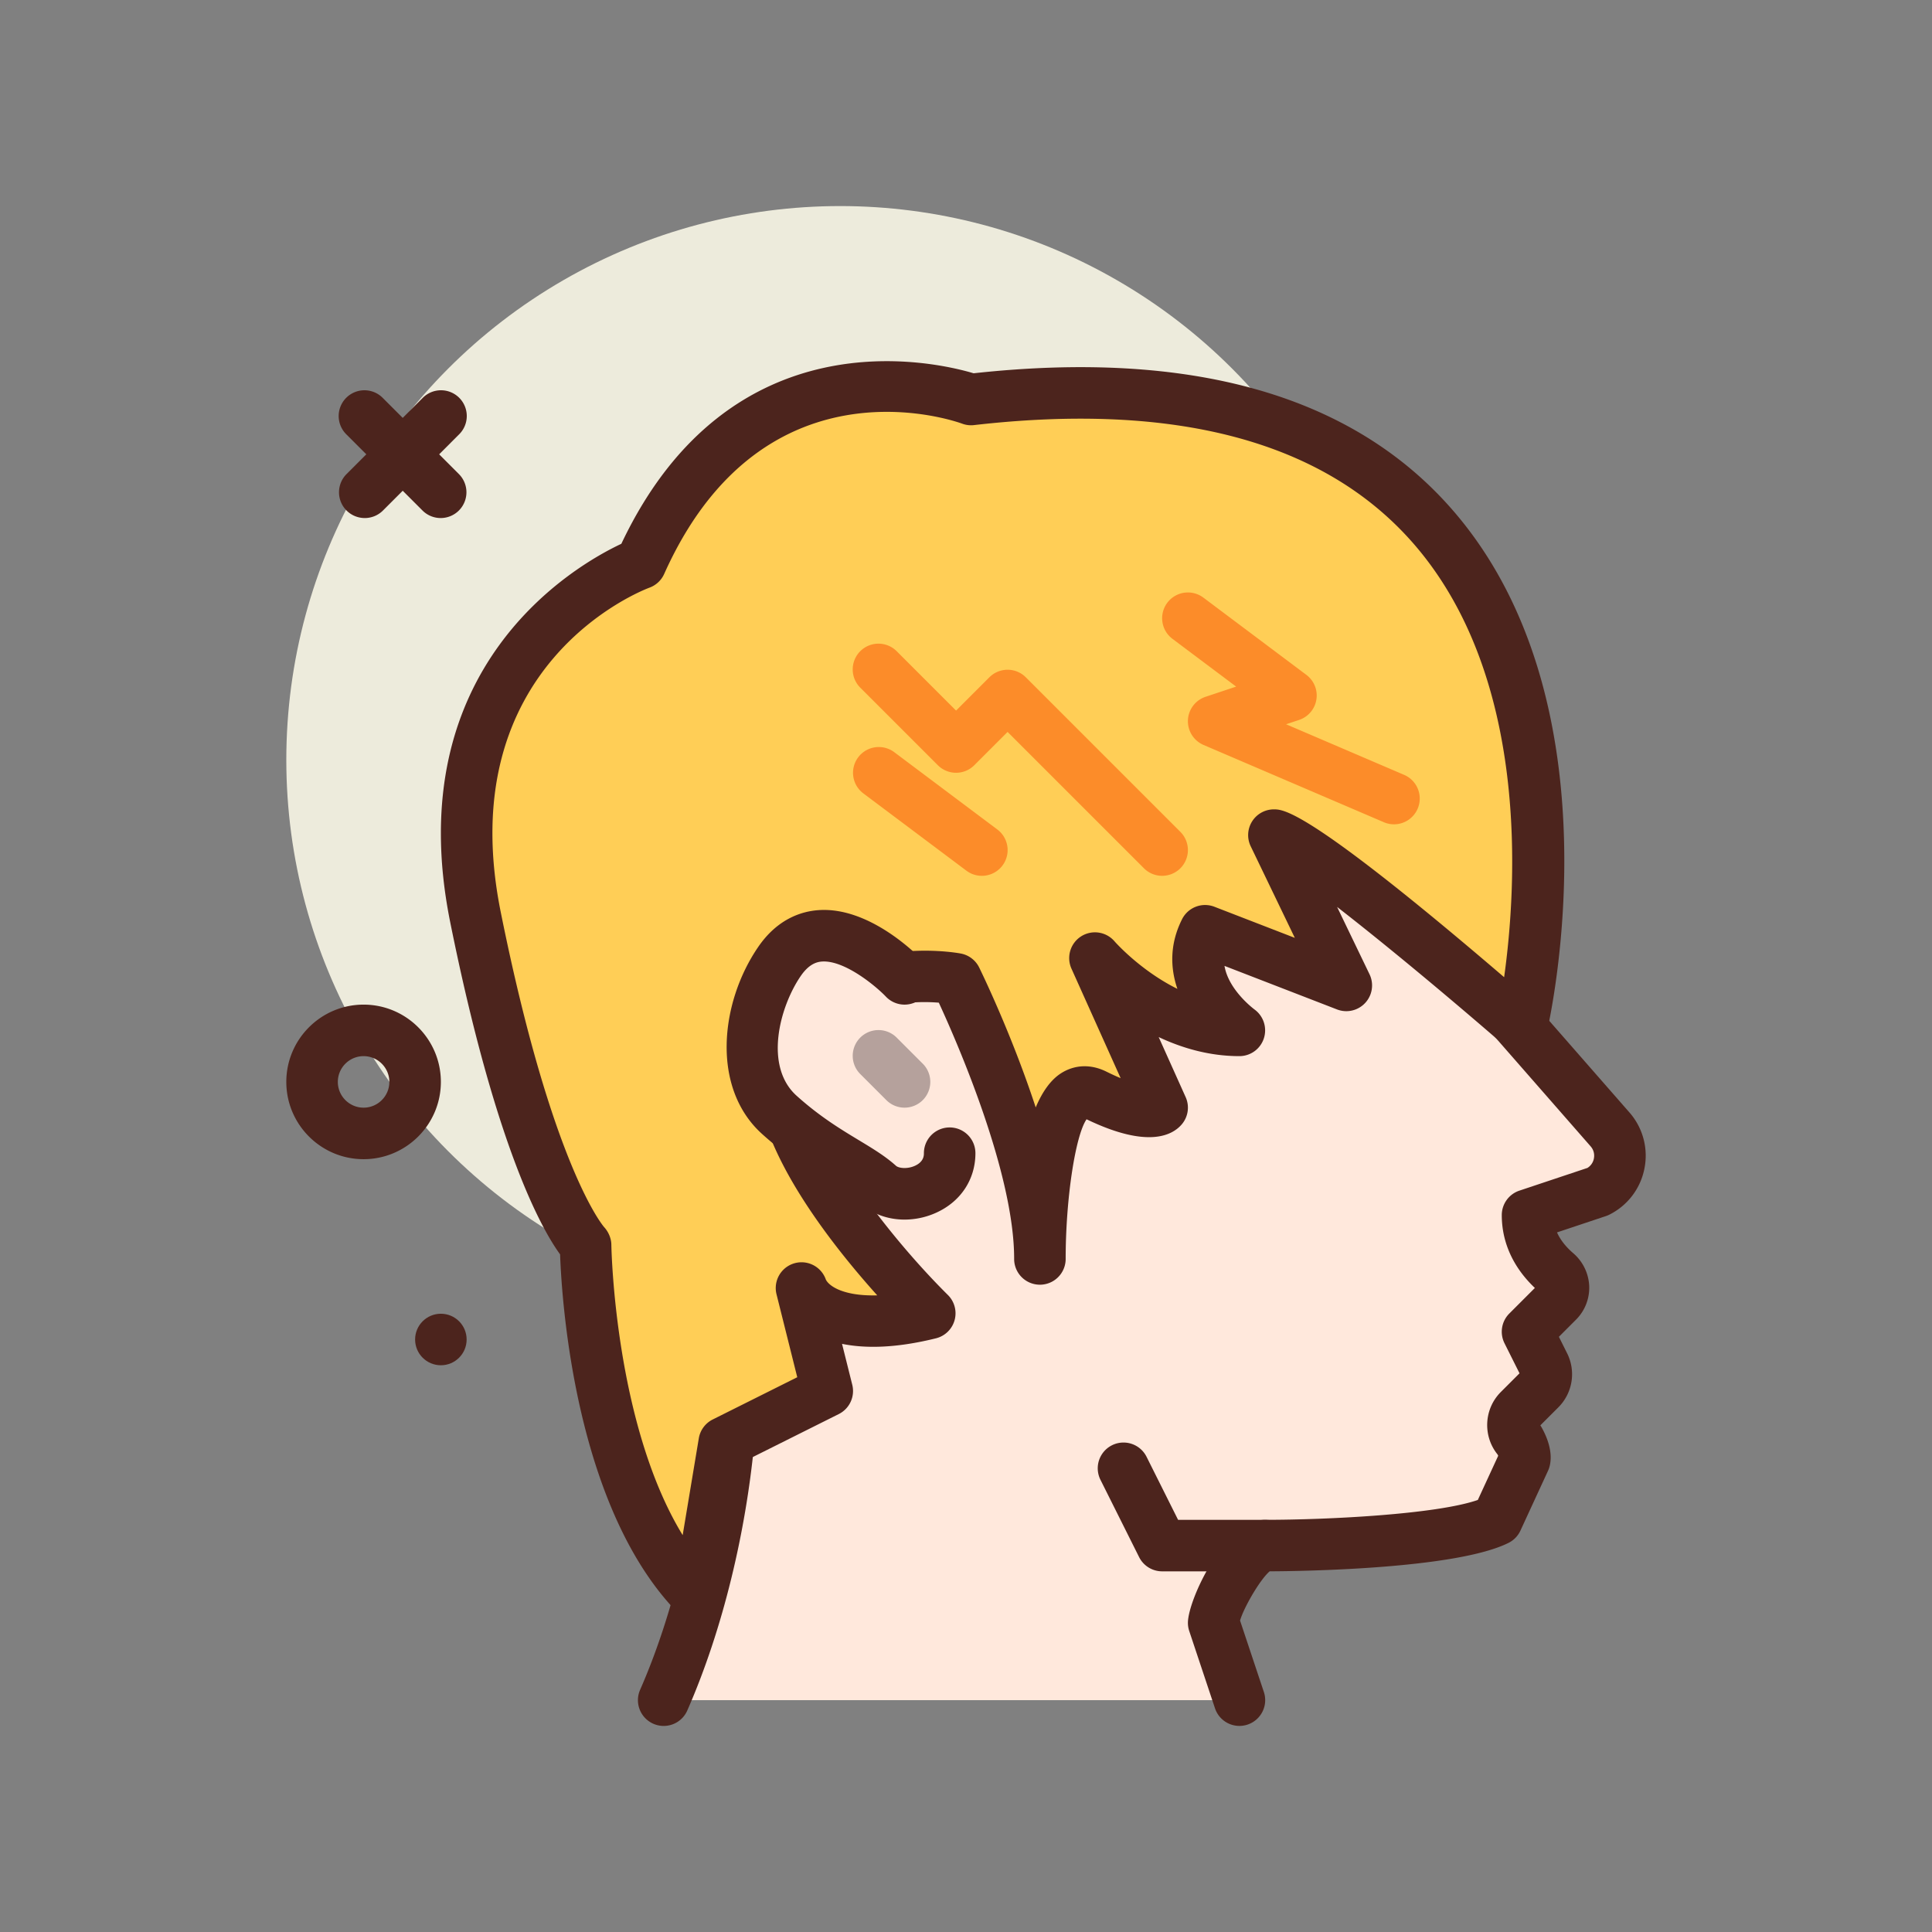 <svg xmlns="http://www.w3.org/2000/svg" version="1.1" xmlns:xlink="http://www.w3.org/1999/xlink" xmlns:svgjs="https://www.car-qr.ru" width="512" height="512" x="0" y="0" viewBox="0 0 300 300" style="enable-background:new 0 0 512 512" xml:space="preserve" class=""><rect x="0" y="0" width="300" height="300" fill="#808080" stroke="none"/><g><circle cx="130.458" cy="117.997" r="86" fill="#edebdc" data-original="#edebdc"></circle><g fill="#4c241d"><circle cx="68.458" cy="207.997" r="4" fill="#4c241d" data-original="#4c241d"></circle><path d="M56.64 80.442a4 4 0 0 1-2.828-6.828l11.791-11.793a4 4 0 1 1 5.656 5.656L59.468 79.271a3.989 3.989 0 0 1-2.828 1.171z" fill="#4c241d" data-original="#4c241d"></path><path d="M68.431 80.442a3.988 3.988 0 0 1-2.828-1.172L53.811 67.478a4 4 0 1 1 5.656-5.656l11.791 11.793a4 4 0 0 1-2.827 6.827zM56.458 179.997c-6.617 0-12-5.383-12-12s5.383-12 12-12 12 5.383 12 12-5.383 12-12 12zm0-16c-2.205 0-4 1.795-4 4s1.795 4 4 4 4-1.795 4-4-1.795-4-4-4z" fill="#4c241d" data-original="#4c241d"></path></g><path fill="#ffe8dc" d="M103.057 264.001c10.689-24.33 13.165-57.947 8.099-68.079-7.245-14.491-33.97-55.308-18.491-80.076 18.113-28.981 35.849-39.849 64.83-39.849 61.585 0 70.216 45.075 77.802 58.473 1.232 2.176 1.896 7.112-1.727 10.735l-3.623 3.623v3.623l20.048 22.912c2.687 3.07 1.747 7.852-1.903 9.676l-10.9 3.639c0 4.21 2.446 7.196 4.495 8.96 1.347 1.159 1.467 3.19.21 4.447l-4.706 4.706 2.568 5.137a3.27 3.27 0 0 1-.613 3.776l-3.265 3.265a3.272 3.272 0 0 0 0 4.626s1.139 1.992.86 3.106l-4.287 9.297c-8 4-36 4-36 4-2.797 0-8 9.203-8 12l4 12" data-original="#ffe8dc"></path><path fill="#4c241d" d="M103.056 268.003a4.002 4.002 0 0 1-3.66-5.611c10.461-23.814 12.436-56.176 8.182-64.682-.939-1.881-2.217-4.215-3.686-6.902-10.236-18.734-29.291-53.604-14.619-77.08 18.768-30.031 37.896-41.73 68.223-41.73 55.129 0 69.932 34.566 77.883 53.137 1.283 2.994 2.389 5.58 3.4 7.365 2.307 4.072 2.258 10.9-2.379 15.535l-2.451 2.449v.463l19.059 21.781a10.166 10.166 0 0 1 2.34 8.713 10.162 10.162 0 0 1-5.463 7.176c-.17.084-.344.156-.523.217l-7.59 2.533c.51 1.145 1.354 2.227 2.527 3.236a7.129 7.129 0 0 1 2.473 5.117 6.995 6.995 0 0 1-2.045 5.193l-2.664 2.666 1.279 2.559a7.266 7.266 0 0 1-1.363 8.393l-2.797 2.797c.062.09.119.184.174.277.725 1.268 1.854 3.738 1.271 6.068-.061.24-.145.477-.248.703l-4.287 9.297a4.004 4.004 0 0 1-1.844 1.902c-8.123 4.061-31.988 4.396-37.094 4.42-1.49 1.258-4.027 5.641-4.598 7.646l3.697 11.09a4.002 4.002 0 0 1-2.529 5.061 3.995 3.995 0 0 1-5.061-2.529l-4-12a3.977 3.977 0 0 1-.205-1.266c0-3.584 5.812-16 12-16 9.775-.002 26.602-.85 33.018-3.086l3.164-6.859c-.027-.061-.055-.121-.08-.18-2.328-2.854-2.162-7.074.496-9.732l2.895-2.895-2.334-4.666a3.997 3.997 0 0 1 .75-4.617l3.967-3.969c-3.365-3.191-5.139-7.086-5.139-11.316a4.002 4.002 0 0 1 2.734-3.795l10.566-3.527a2.201 2.201 0 0 0 1.002-1.459c.078-.4.117-1.182-.512-1.9l-20.047-22.91a4 4 0 0 1-.99-2.635v-3.623A4 4 0 0 1 227.12 146l3.623-3.623c2.16-2.16 1.543-5.105 1.074-5.936-1.23-2.172-2.418-4.945-3.793-8.158-7.734-18.059-20.678-48.285-70.529-48.285-27.488 0-44.139 10.291-61.438 37.969-12.191 19.508 5.402 51.707 14.855 69.006 1.523 2.789 2.844 5.209 3.82 7.16 5.639 11.277 3.32 45.676-8.014 71.479a4 4 0 0 1-3.662 2.391z" data-original="#4c241d"></path><path fill="#4c241d" d="M196.458 243.997h-16c-1.516 0-2.9-.855-3.578-2.211l-6-12a4 4 0 1 1 7.156-3.578l4.895 9.789h13.527a4 4 0 0 1 0 8z" data-original="#4c241d"></path><path fill="#ffce56" d="M197.815 129.679c4.275 0 38.478 29.701 38.478 29.701s25.652-110.075-85.507-97.346c0 0-34.203-12.729-51.304 25.458 0 0-34.203 12.486-25.652 54.916s17.101 50.916 17.101 50.916.425 37.701 17.526 54.673l4-24 16-8-4-16s2.814 8.177 19.915 3.934c0 0-29.927-29.701-21.377-42.43 8.551-12.729 25.461-9.504 25.461-9.504s13.017 26.476 13.017 43.448c0 0 0-29.701 8.551-25.458s10.433 2.01 10.433 2.01l-10.433-23.225s9.607 11.225 22.433 11.225c0 0-9.607-6.982-5.331-15.468l21.927 8.486z" data-original="#ffce56"></path><path fill="#4c241d" d="M108.458 251.997a4.005 4.005 0 0 1-2.818-1.16c-16.33-16.209-18.408-48.793-18.67-56.061-2.809-3.852-9.986-16.482-17.061-51.578-8.008-39.74 19.48-55.426 26.574-58.758 16.914-35.752 48.684-28.271 54.701-26.477 33.533-3.67 58.389 3.287 73.902 20.699 26.742 30.008 15.59 79.531 15.104 81.625a4.002 4.002 0 0 1-6.519 2.111c-8.939-7.762-18.758-15.916-26.047-21.57l5.033 10.449a3.999 3.999 0 0 1-5.047 5.467l-17.471-6.76c.623 3.727 4.473 6.629 4.686 6.787a4.014 4.014 0 0 1 1.424 4.473 3.997 3.997 0 0 1-3.791 2.752c-4.656 0-8.904-1.248-12.539-2.961l4.188 9.322a3.999 3.999 0 0 1-.59 4.217c-1.438 1.703-5.258 3.83-14.795-.773-1.738 2.518-3.242 12.311-3.246 21.645v.002a4 4 0 0 1-8 .082v-.084c0-13.297-8.799-33.473-11.697-39.752-4.146-.332-13.979-.125-19.461 8.037-4.576 6.812 9.75 26.32 20.875 37.359a4.002 4.002 0 0 1-1.856 6.722c-6.297 1.561-11.035 1.584-14.586.861l1.588 6.352a4.003 4.003 0 0 1-2.092 4.549l-14.178 7.088-3.666 21.992a4 4 0 0 1-3.945 3.343zM137.69 63.952c-10.334 0-25.158 4.186-34.559 25.174a4.002 4.002 0 0 1-2.279 2.123c-1.25.467-30.84 11.965-23.1 50.367 8.008 39.744 15.99 48.854 16.068 48.941.662.725 1.1 1.738 1.111 2.719.004.316.475 27.762 11.074 45.1l2.506-15.037a4.002 4.002 0 0 1 2.156-2.92l13.131-6.564-3.223-12.887a4.001 4.001 0 0 1 7.664-2.272c.516 1.051 2.818 2.588 7.979 2.447-9.201-10.244-24.445-30.111-16.543-41.873 9.912-14.754 28.732-11.355 29.531-11.203a4.003 4.003 0 0 1 2.84 2.164c.326.666 5.029 10.303 8.779 21.729 1.008-2.389 2.316-4.301 4.008-5.352 2.115-1.311 4.59-1.385 6.969-.205.822.408 1.559.742 2.211 1.012l-7.637-17.004a4.002 4.002 0 0 1 1.506-5.018 4.004 4.004 0 0 1 5.182.777c.053.062 3.939 4.492 9.762 7.383-1.107-3.236-1.223-6.955.727-10.824a4.001 4.001 0 0 1 5.016-1.93l12.49 4.832-6.848-14.217a3.997 3.997 0 0 1 3.604-5.736c1.494 0 5.334.002 35.746 26.061 1.965-14.072 4.084-46.988-14.469-67.777-13.818-15.486-36.648-21.525-67.852-17.953a3.96 3.96 0 0 1-1.85-.227c-.479-.174-5.204-1.83-11.7-1.83z" data-original="#4c241d"></path><path fill="#ffe8dc" d="M140.458 151.997s-12.321-13.094-19.437-2.678c-4.563 6.678-6.611 17.849 0 23.799s12.132 7.904 15.437 10.879 11.006 1.021 11.006-4.929" data-original="#ffe8dc"></path><path fill="#4c241d" d="M140.46 189.378c-2.514 0-4.918-.824-6.678-2.408-1.088-.979-2.697-1.951-4.562-3.078-2.994-1.809-6.721-4.062-10.875-7.801-7.932-7.137-6.547-20.363-.627-29.027 2.986-4.373 6.697-5.529 9.283-5.732 8.033-.635 15.543 7.047 16.371 7.926a3.999 3.999 0 0 1-.174 5.654 3.999 3.999 0 0 1-5.648-.168c-1.428-1.504-6.359-5.686-9.936-5.436-.791.064-1.992.369-3.291 2.268-3.266 4.779-5.723 13.984-.627 18.57 3.59 3.23 6.816 5.18 9.662 6.9 2.213 1.336 4.125 2.492 5.775 3.979.408.365 1.711.543 2.914.008 1.416-.631 1.416-1.635 1.416-1.965a4 4 0 0 1 8 0c0 4.088-2.303 7.555-6.162 9.273a11.93 11.93 0 0 1-4.841 1.037z" data-original="#4c241d"></path><path fill="#b5a19c" d="M140.458 171.997a3.988 3.988 0 0 1-2.828-1.172l-4-4a4 4 0 1 1 5.656-5.656l4 4a4 4 0 0 1-2.828 6.828z" data-original="#b5a19c"></path><path fill="#ffce56" d="m184.458 95.997 16 12-12 4 28 12" data-original="#ffce56"></path><path fill="#fc8c29" d="M216.456 127.999a3.976 3.976 0 0 1-1.574-.326l-28-12a4 4 0 0 1 .31-7.471l4.758-1.586-9.893-7.42a3.998 3.998 0 0 1-.799-5.6 4.002 4.002 0 0 1 5.6-.799l16 12a4 4 0 0 1-1.135 6.994l-2.02.672 18.33 7.857a4 4 0 0 1 2.1 5.252 4 4 0 0 1-3.677 2.427zM180.458 135.997a3.988 3.988 0 0 1-2.828-1.172l-21.172-21.172-5.172 5.172a4 4 0 0 1-5.656 0l-12-12a4 4 0 1 1 5.656-5.656l9.172 9.172 5.172-5.172a4 4 0 0 1 5.656 0l24 24a4 4 0 0 1-2.828 6.828zM152.454 135.997c-.834 0-1.676-.26-2.396-.801l-16-12a3.998 3.998 0 0 1-.799-5.6 4.004 4.004 0 0 1 5.6-.799l16 12a3.998 3.998 0 0 1-2.405 7.2z" data-original="#fc8c29"></path></g></svg>